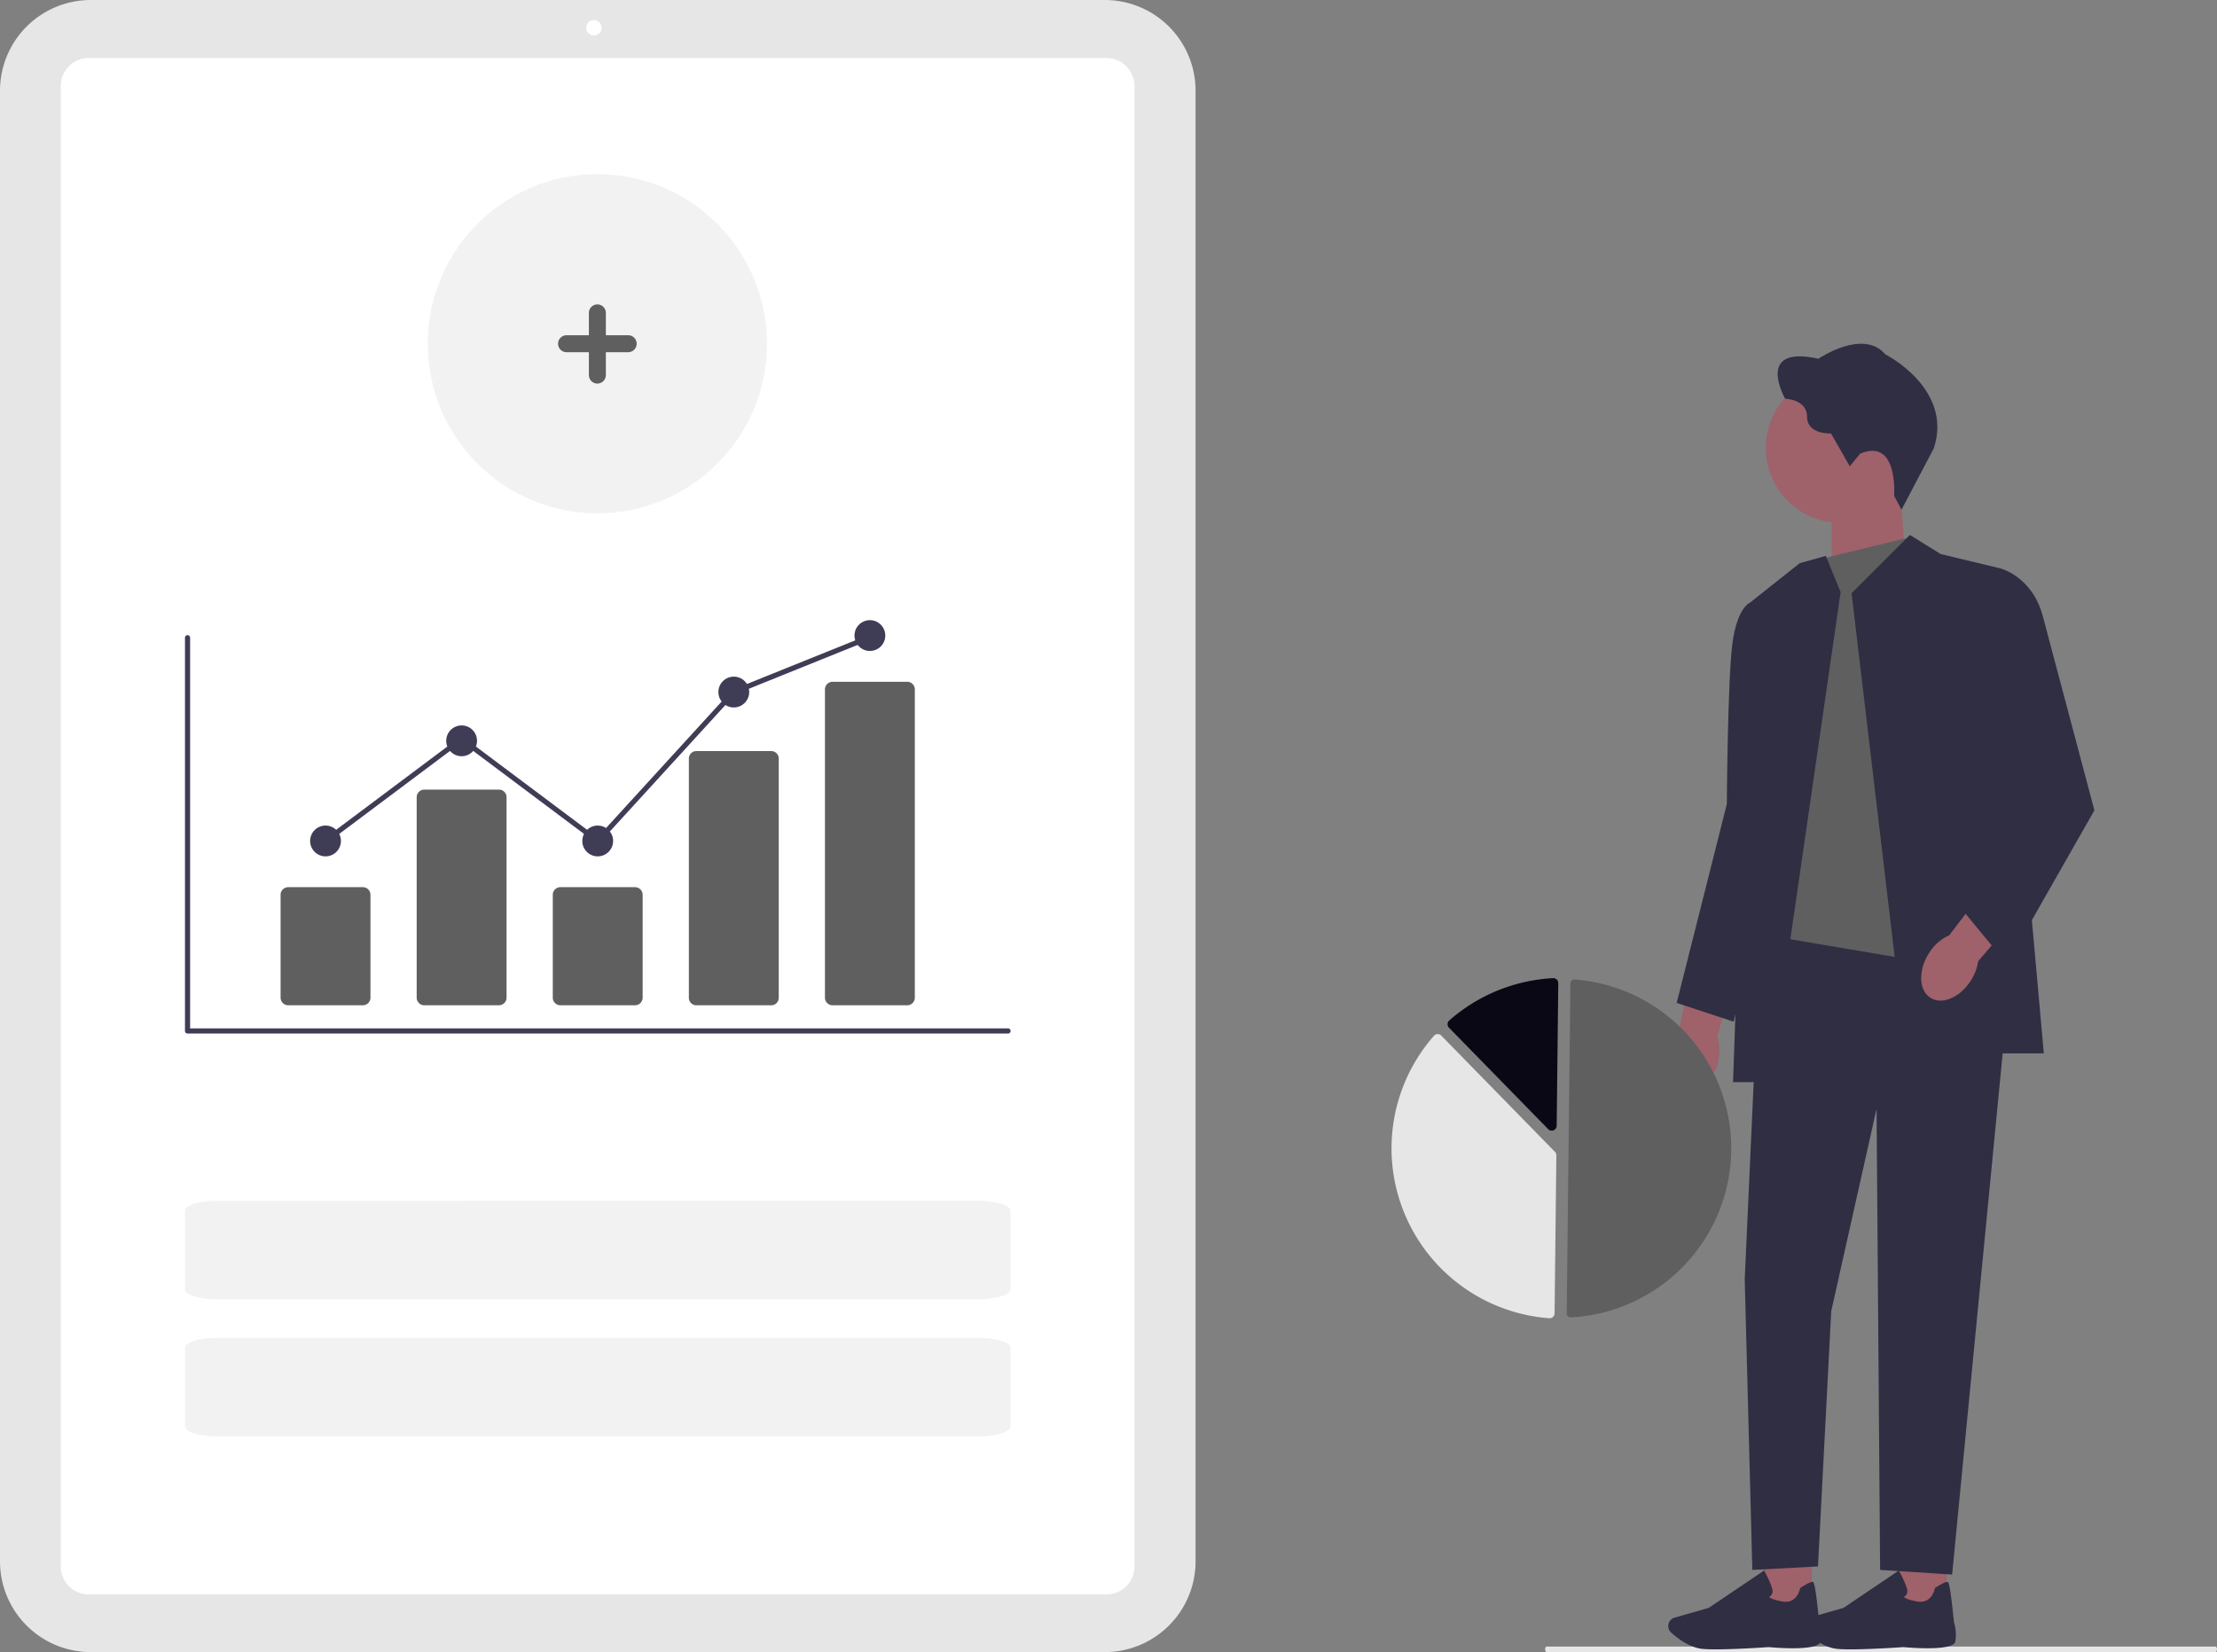 <svg role="img" xmlns:xlink="http://www.w3.org/1999/xlink" viewBox="0 0 954.39 711.251" height="711.251" width="954.39" xmlns="http://www.w3.org/2000/svg"><rect x="0" y="0" width="954.39" height="711.251" fill="#808080" stroke="none"/><g transform="translate(-412.841 -96.017)"><path fill="#e6e6e6" transform="translate(1078 244.009)" d="M0,562.07c0,.66.285,1.19.64,1.19H288.59c.355,0,.64-.53.64-1.19s-.285-1.19-.64-1.19H.64C.285,560.88,0,561.41,0,562.07Z"></path><g transform="translate(1131 244)"><path fill="#9f616a" transform="translate(-285.09 0.009)" d="M306.653,308.7c-1.69,8.48-7.72,13.98-13.47,12.28s-9.04-9.96-7.35-18.44a19.109,19.109,0,0,1,4.32-9.07l7.63-35.8,17.84,5.88-9.42,34.67a21.483,21.483,0,0,1,.43,10.48h0Z"></path><rect fill="#9f616a" transform="translate(40.833 514.389)" height="29.71" width="20.94"></rect><path fill="#2f2e43" transform="translate(-250.088 0.009)" d="M293.242,561.11c3.58.32,21.5,1.74,22.4-2.37a17.609,17.609,0,0,0-.56-8.25c-1.72-17.14-2.36-17.33-2.75-17.44-.61-.18-2.39.67-5.28,2.53l-.18.12-.04.21c-.05.27-1.33,6.56-7.4,5.59-4.16-.66-5.51-1.58-5.94-2.03a2.559,2.559,0,0,0,1.1-.92,3.218,3.218,0,0,0,.23-2.68,41.639,41.639,0,0,0-3.22-7.23l-.27-.48-23.8,16.06-14.7,4.2a3.787,3.787,0,0,0-2.45,2.17h0a3.791,3.791,0,0,0,.96,4.28c2.67,2.4,7.97,6.51,13.54,7.02,1.48.14,3.44.19,5.64.19,9.19,0,22.61-.95,22.71-.97Z"></path><rect fill="#9f616a" transform="translate(98.844 514.389)" height="29.71" width="20.94"></rect><path fill="#2f2e43" transform="translate(-134.068 0.009)" d="M235.232,561.11c3.58.32,21.5,1.74,22.4-2.37a17.609,17.609,0,0,0-.56-8.25c-1.72-17.14-2.36-17.33-2.75-17.44-.61-.18-2.39.67-5.28,2.53l-.18.12-.04.21c-.05.27-1.33,6.56-7.4,5.59-4.16-.66-5.51-1.58-5.94-2.03a2.559,2.559,0,0,0,1.1-.92,3.218,3.218,0,0,0,.23-2.68,41.638,41.638,0,0,0-3.22-7.23l-.27-.48-23.8,16.06-14.7,4.2a3.787,3.787,0,0,0-2.45,2.17h0a3.791,3.791,0,0,0,.96,4.28c2.67,2.4,7.97,6.51,13.54,7.02,1.48.14,3.44.19,5.64.19,9.19,0,22.61-.95,22.71-.97Z"></path><path fill="#9f616a" transform="translate(-142.766 0.009)" d="M245.58,100.28l-32.47,10.67V64.21h29.46Z"></path><ellipse fill="#9f616a" transform="translate(42.013 12.459)" ry="32.35" rx="32.35" cy="32.35" cx="32.35"></ellipse><path fill="#2f2e43" transform="translate(-152.981 0.009)" d="M235.585,47.33l-4.46,5.41-8.07-14.12s-10.3.53-10.3-7.11-9.45-7.86-9.45-7.86S189.935.3,217.635,6.45c0,0,19.21-13.16,28.77-1.91,0,0,29.3,14.75,20.91,40.44l-13.93,26.48-3.16-5.99s1.91-25.16-14.65-18.15Z"></path><path fill="#2f2e43" transform="translate(-134.056 0.009)" d="M173.73,254.19H283L256.26,529.88l-31-2-1.53-198.54-19.51,87.13-5.71,109.91-28.25,1.5-3.28-125.03Z"></path><path fill="#5f5f5f" transform="translate(-131.026 0.009)" d="M235.61,83.19l-37,9L166.98,228.88l3.72,25.31,92.65,15.68,16.62-15.68Z"></path><path fill="#2f2e43" transform="translate(-75.321 0.009)" d="M179.34,82.313l13.275,8.227,25.66,6.16L237,305.5H177.725l-23.48-198.11Z"></path><path fill="#2f2e43" transform="translate(-213.826 0.009)" d="M281.669,91.325l6.361,15.635L257.48,317.88H241.72l7.27-206.4,21.4-17Z"></path><path fill="#2f2e43" transform="translate(-264.426 0.009)" d="M312.28,108.87l-12.69,2.61s-5.56,2.04-7.58,17.84-2.37,68.86-2.37,68.86l-21.58,85.6,24.51,8.08,11.54-46.06,8.18-136.94Z"></path><path fill="#9f616a" transform="translate(-50.279 0.009)" d="M179.613,275.51c-5.15,6.95-12.95,9.34-17.42,5.35s-3.92-12.86,1.23-19.82a18.978,18.978,0,0,1,7.79-6.35l22.2-29.11,13.62,12.94L183.7,265.84a21.526,21.526,0,0,1-4.09,9.66h0Z"></path><path fill="#2f2e43" transform="translate(-6.816 0.009)" d="M139.63,99.89l10.14-3.19s13.74,3.41,18.29,20.57l22.21,83.6L152.6,266.99l-20.13-24.44,18.96-60.7L139.62,99.89Z"></path></g><g transform="translate(634.5 -87.562)"><path fill="#5f5f5f" transform="translate(-79.433 249.12)" d="M533.873,501.612c.036,0,.072,0,.109,0a72.885,72.885,0,0,0,1.631-145.467,1.663,1.663,0,0,0-1.258.436,1.645,1.645,0,0,0-.538,1.2l-1.594,142.145a1.668,1.668,0,0,0,1.65,1.683Z"></path><path fill="#e6e6e6" transform="translate(-79.433 249.12)" d="M476.712,379.647a2.146,2.146,0,0,1,1.506.643l48.935,50.044a2.123,2.123,0,0,1,.609,1.518L527,499.87a2.115,2.115,0,0,1-.691,1.549,2.148,2.148,0,0,1-1.615.561,73.362,73.362,0,0,1-49.612-121.606,2.149,2.149,0,0,1,1.551-.725Z"></path><path fill="#090814" transform="translate(-79.433 249.12)" d="M526.471,355.561a2.155,2.155,0,0,1,1.464.6,2.117,2.117,0,0,1,.657,1.566l-.688,61.369a2.137,2.137,0,0,1-3.664,1.47l-42.7-43.67a2.141,2.141,0,0,1,.036-3.028q.039-.038.079-.074a73.516,73.516,0,0,1,44.685-18.229C526.383,355.562,526.427,355.561,526.471,355.561Z"></path></g><path fill="#e6e6e6" transform="translate(-240.966 -78.862)" d="M1129.451,886.131H692.839A39.077,39.077,0,0,1,653.806,847.1V213.912a39.077,39.077,0,0,1,39.033-39.033h436.611a39.077,39.077,0,0,1,39.033,39.033V847.1a39.077,39.077,0,0,1-39.033,39.033Z"></path><path fill="#fff" transform="translate(-231.92 -70.126)" d="M1121.1,852.57H682.952a12.046,12.046,0,0,1-12.032-12.032V203.158a12.046,12.046,0,0,1,12.032-12.032H1121.1a12.046,12.046,0,0,1,12.032,12.032V840.538A12.046,12.046,0,0,1,1121.1,852.57Z"></path><ellipse fill="#fff" transform="translate(665.198 104.651)" ry="3.321" rx="3.32" cy="3.321" cx="3.32"></ellipse><g transform="translate(0 0.34)"><path fill="#3f3d56" transform="translate(-213.284 16.077)" d="M1060.066,524.549H706.86a1.105,1.105,0,0,1-1.105-1.105V354.151a1.105,1.105,0,0,1,2.211,0V522.338h352.1a1.105,1.105,0,1,1,0,2.211Z"></path><path fill="#5f5f5f" transform="translate(-198.975 53.793)" d="M768.016,474.673H735.89a3.285,3.285,0,0,1-3.281-3.281V427.107a3.285,3.285,0,0,1,3.281-3.281h32.125a3.285,3.285,0,0,1,3.281,3.281v44.285a3.285,3.285,0,0,1-3.281,3.281Z"></path><path fill="#5f5f5f" transform="translate(-178.609 39.192)" d="M806.235,489.275H774.109a3.285,3.285,0,0,1-3.281-3.281V399.7a3.285,3.285,0,0,1,3.281-3.281h32.125a3.285,3.285,0,0,1,3.281,3.281v86.289a3.285,3.285,0,0,1-3.281,3.281Z"></path><path fill="#5f5f5f" transform="translate(-158.243 53.793)" d="M844.454,474.673H812.328a3.285,3.285,0,0,1-3.281-3.281V427.107a3.285,3.285,0,0,1,3.281-3.281h32.125a3.285,3.285,0,0,1,3.281,3.281v44.285a3.285,3.285,0,0,1-3.281,3.281Z"></path><path fill="#5f5f5f" transform="translate(-137.877 33.427)" d="M882.673,495.039H850.547a3.213,3.213,0,0,1-3.281-3.132V388.739a3.213,3.213,0,0,1,3.281-3.132h32.125a3.213,3.213,0,0,1,3.281,3.132V491.907A3.213,3.213,0,0,1,882.673,495.039Z"></path><path fill="#5f5f5f" transform="translate(-117.512 23.053)" d="M920.892,505.414H888.766a3.285,3.285,0,0,1-3.281-3.281V369.418a3.285,3.285,0,0,1,3.281-3.281h32.125a3.285,3.285,0,0,1,3.281,3.281V502.133a3.285,3.285,0,0,1-3.281,3.281Z"></path><ellipse fill="#3f3d56" transform="translate(546.346 451.091)" ry="6.632" rx="6.632" cy="6.632" cx="6.632"></ellipse><ellipse fill="#3f3d56" transform="translate(604.932 407.981)" ry="6.632" rx="6.632" cy="6.632" cx="6.632"></ellipse><ellipse fill="#3f3d56" transform="translate(663.516 451.091)" ry="6.632" rx="6.632" cy="6.632" cx="6.632"></ellipse><ellipse fill="#3f3d56" transform="translate(722.1 386.979)" ry="6.632" rx="6.632" cy="6.632" cx="6.632"></ellipse><ellipse fill="#3f3d56" transform="translate(780.686 362.66)" ry="6.632" rx="6.632" cy="6.632" cx="6.632"></ellipse><path fill="#3f3d56" transform="translate(17.952 190.907)" d="M652.336,268.3l-58.724-43.984L535.689,267.7l-1.326-1.769,59.248-44.378,58.445,43.777,58.077-63.557.235-.1,58.585-23.6.826,2.051-58.352,23.511Z"></path></g><path fill="#f2f2f2" transform="translate(2.063 362.695)" d="M832.037,309.282c7.608,0,13.787,1.946,13.787,4.337v33.749c0,2.393-6.185,4.337-13.787,4.337H504.194c-7.608,0-13.787-1.946-13.787-4.337V313.621c0-2.393,6.185-4.337,13.787-4.337"></path><path fill="#f2f2f2" transform="translate(2.063 303.695)" d="M832.037,309.282c7.608,0,13.787,1.946,13.787,4.337v33.749c0,2.393-6.185,4.337-13.787,4.337H504.194c-7.608,0-13.787-1.946-13.787-4.337V313.621c0-2.393,6.185-4.337,13.787-4.337"></path><circle fill="#f2f2f2" transform="translate(597 171)" r="73" cy="73" cx="73"></circle><path fill="#5f5f5f" transform="translate(-196.738 -432.656)" d="M880.128,673H870.39v-9.738a3.652,3.652,0,0,0-7.3,0V673h-9.738a3.652,3.652,0,0,0,0,7.3h9.738v9.738a3.652,3.652,0,1,0,7.3,0v-9.738h9.738a3.652,3.652,0,0,0,0-7.3Z"></path></g></svg>